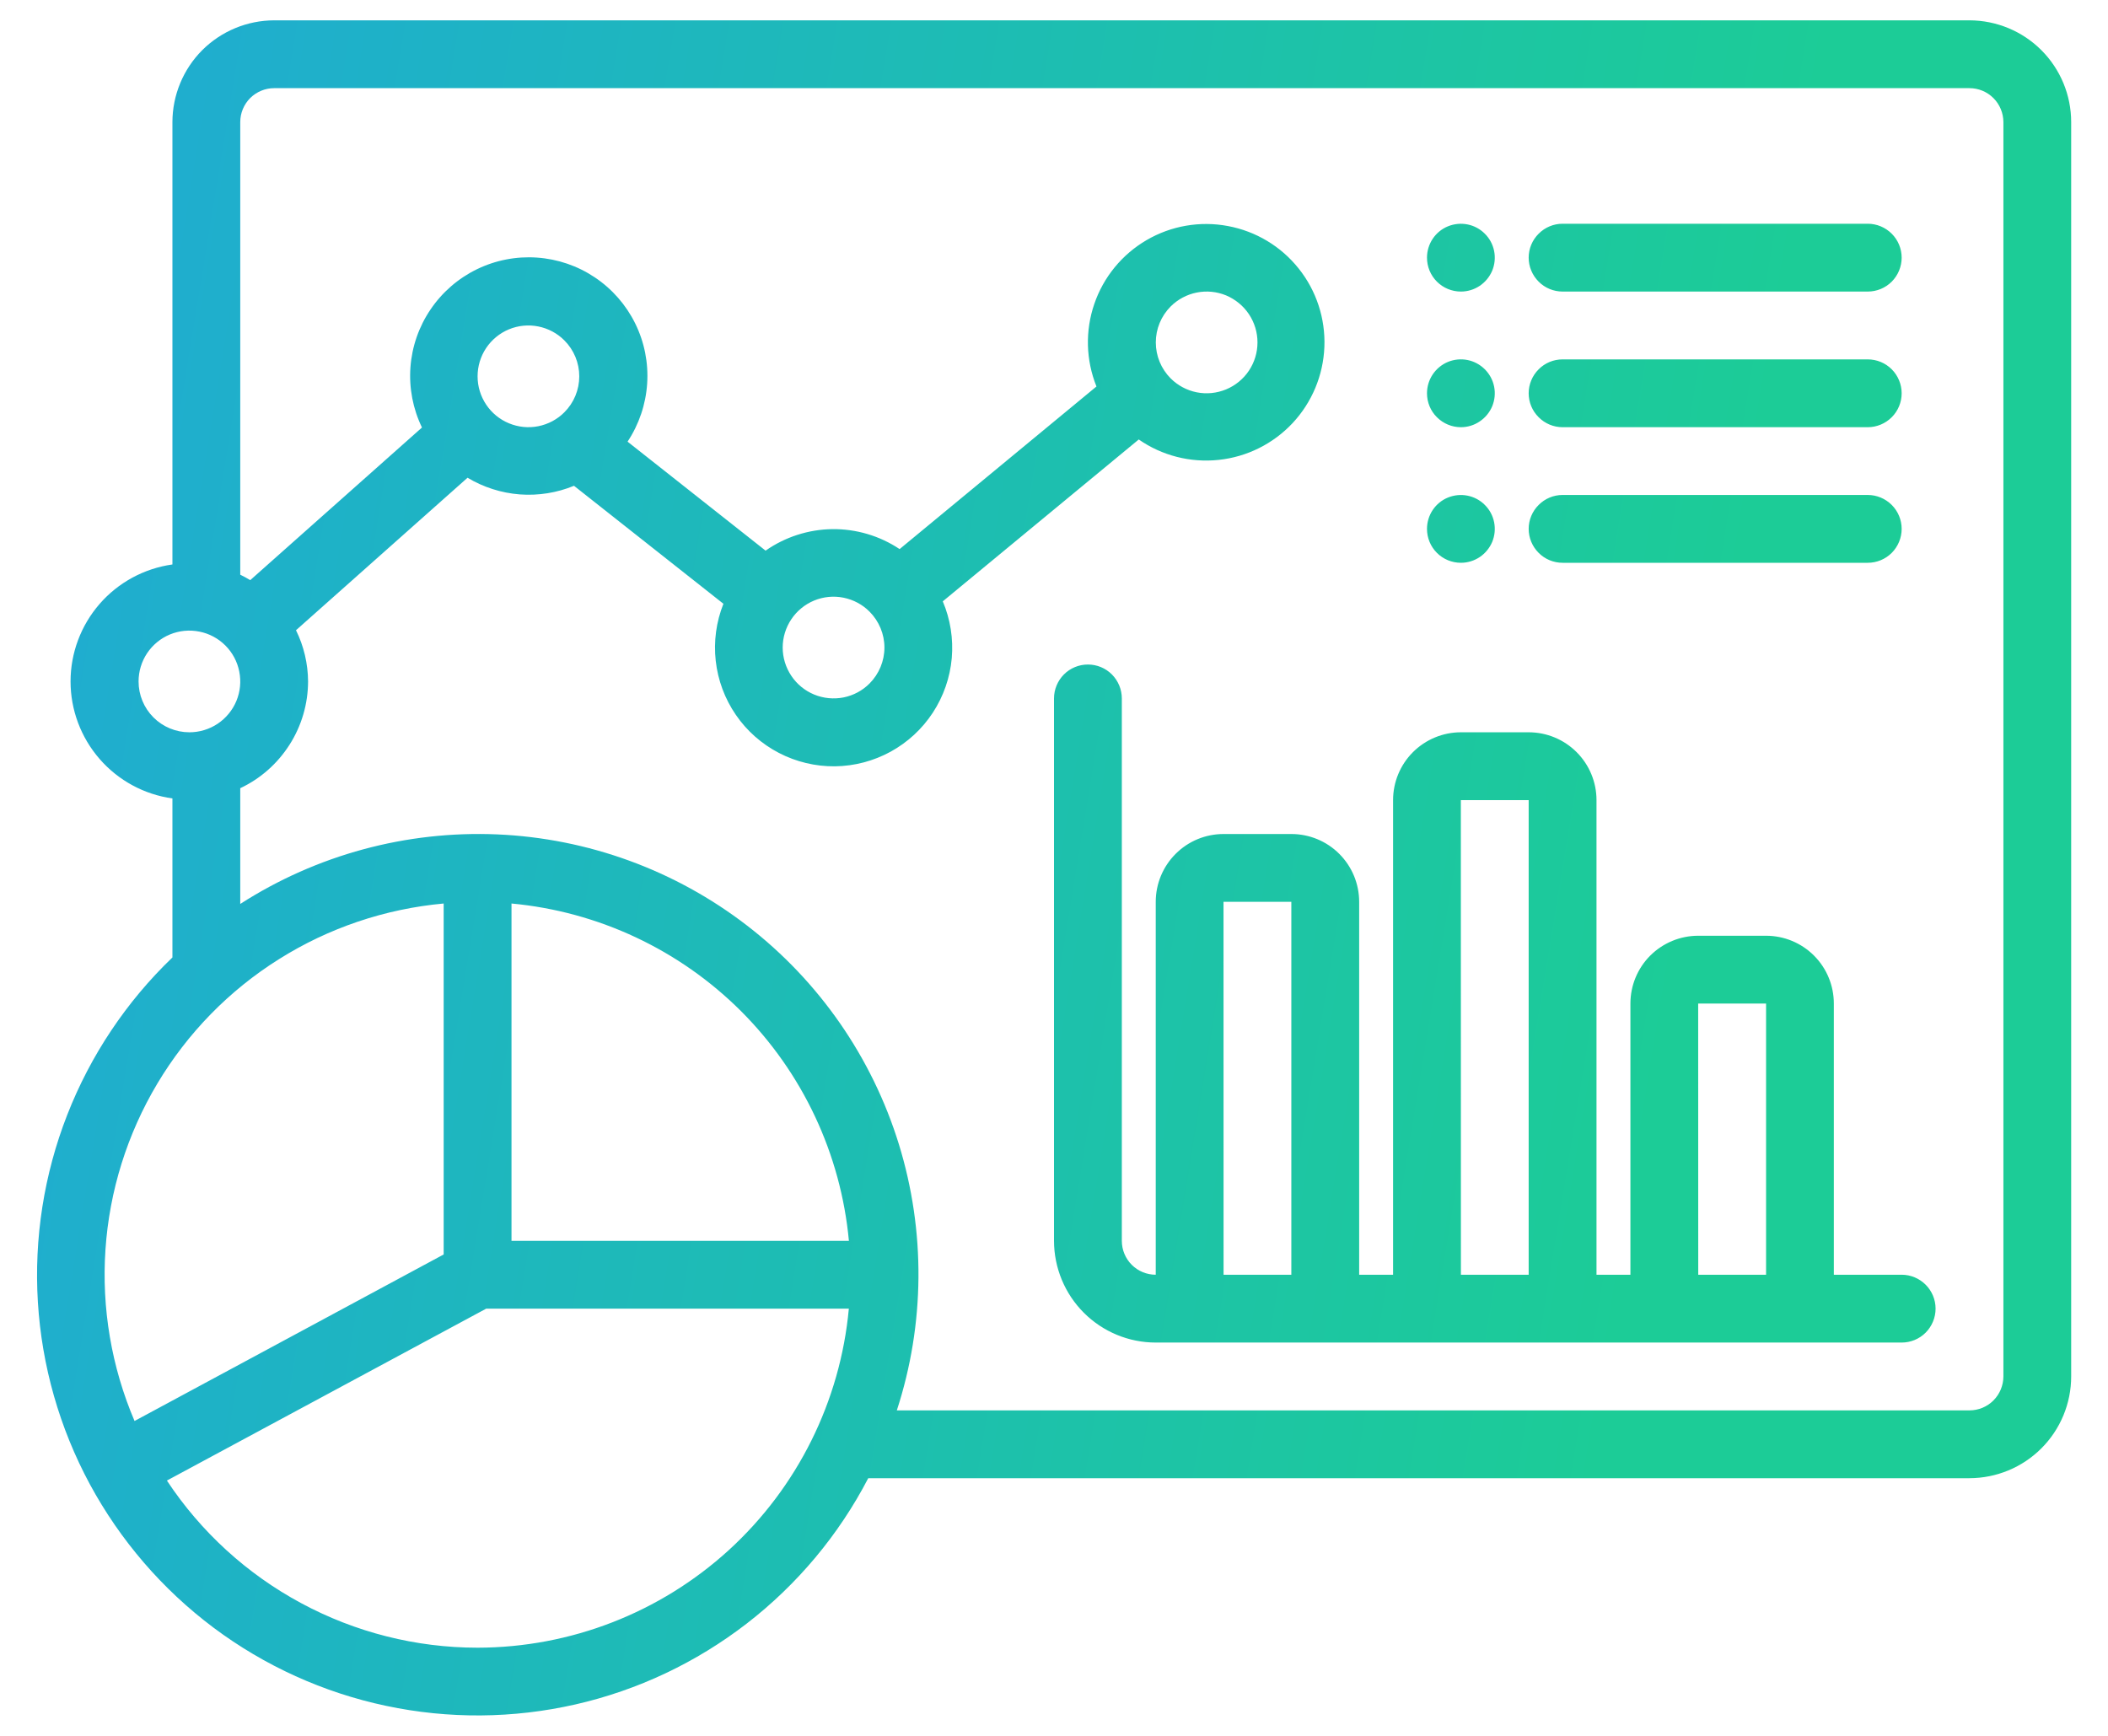 <svg width="34" height="28" viewBox="0 0 34 28" fill="none" xmlns="http://www.w3.org/2000/svg">
<path d="M30.672 20.562H29.578V16.188C29.578 15.897 29.463 15.619 29.258 15.414C29.053 15.209 28.775 15.094 28.485 15.094H27.391C27.101 15.094 26.823 15.209 26.617 15.414C26.412 15.619 26.297 15.897 26.297 16.188V20.562H25.75V12.906C25.75 12.616 25.635 12.338 25.43 12.133C25.225 11.928 24.947 11.812 24.656 11.812H23.563C23.273 11.812 22.994 11.928 22.789 12.133C22.584 12.338 22.469 12.616 22.469 12.906V20.562H21.922V14.547C21.922 14.257 21.807 13.979 21.602 13.774C21.397 13.568 21.118 13.453 20.828 13.453H19.735C19.444 13.453 19.166 13.568 18.961 13.774C18.756 13.979 18.641 14.257 18.641 14.547V20.562C18.496 20.562 18.357 20.505 18.254 20.402C18.152 20.3 18.094 20.161 18.094 20.016V11.266C18.094 11.121 18.036 10.982 17.934 10.879C17.831 10.776 17.692 10.719 17.547 10.719C17.402 10.719 17.263 10.776 17.16 10.879C17.058 10.982 17 11.121 17 11.266V20.016C17.001 20.451 17.174 20.868 17.481 21.175C17.789 21.483 18.206 21.656 18.641 21.656H30.672C30.817 21.656 30.956 21.599 31.059 21.496C31.161 21.393 31.219 21.254 31.219 21.109C31.219 20.964 31.161 20.825 31.059 20.723C30.956 20.62 30.817 20.562 30.672 20.562ZM19.735 20.562L19.734 14.547H20.828V20.562H19.735ZM23.563 20.562L23.562 12.906H24.656V20.562H23.563ZM27.391 20.562L27.39 16.188H28.485V20.562H27.391ZM24.656 4.156C24.656 4.011 24.714 3.872 24.817 3.77C24.919 3.667 25.058 3.609 25.203 3.609H30.125C30.27 3.609 30.409 3.667 30.512 3.77C30.614 3.872 30.672 4.011 30.672 4.156C30.672 4.301 30.614 4.44 30.512 4.543C30.409 4.646 30.27 4.703 30.125 4.703H25.203C25.058 4.703 24.919 4.646 24.817 4.543C24.714 4.44 24.656 4.301 24.656 4.156ZM23.016 4.156C23.016 4.048 23.048 3.942 23.108 3.852C23.168 3.762 23.253 3.692 23.353 3.651C23.453 3.61 23.563 3.599 23.669 3.62C23.775 3.641 23.873 3.693 23.949 3.77C24.026 3.846 24.078 3.943 24.099 4.05C24.12 4.156 24.109 4.266 24.068 4.366C24.026 4.465 23.956 4.551 23.866 4.611C23.776 4.671 23.671 4.703 23.563 4.703C23.418 4.703 23.279 4.646 23.176 4.543C23.073 4.44 23.016 4.301 23.016 4.156ZM24.656 6.344C24.656 6.199 24.714 6.06 24.817 5.957C24.919 5.854 25.058 5.797 25.203 5.797H30.125C30.27 5.797 30.409 5.854 30.512 5.957C30.614 6.06 30.672 6.199 30.672 6.344C30.672 6.489 30.614 6.628 30.512 6.73C30.409 6.833 30.27 6.891 30.125 6.891H25.203C25.058 6.891 24.919 6.833 24.817 6.73C24.714 6.628 24.656 6.489 24.656 6.344ZM24.656 8.531C24.656 8.386 24.714 8.247 24.817 8.145C24.919 8.042 25.058 7.984 25.203 7.984H30.125C30.27 7.984 30.409 8.042 30.512 8.145C30.614 8.247 30.672 8.386 30.672 8.531C30.672 8.676 30.614 8.815 30.512 8.918C30.409 9.021 30.27 9.078 30.125 9.078H25.203C25.058 9.078 24.919 9.021 24.817 8.918C24.714 8.815 24.656 8.676 24.656 8.531ZM23.016 6.344C23.016 6.236 23.048 6.13 23.108 6.04C23.168 5.95 23.253 5.88 23.353 5.838C23.453 5.797 23.563 5.786 23.669 5.807C23.775 5.828 23.873 5.881 23.949 5.957C24.026 6.034 24.078 6.131 24.099 6.237C24.12 6.343 24.109 6.453 24.068 6.553C24.026 6.653 23.956 6.738 23.866 6.798C23.776 6.859 23.671 6.891 23.563 6.891C23.418 6.891 23.279 6.833 23.176 6.73C23.073 6.628 23.016 6.489 23.016 6.344ZM23.016 8.531C23.016 8.423 23.048 8.317 23.108 8.227C23.168 8.137 23.253 8.067 23.353 8.026C23.453 7.985 23.563 7.974 23.669 7.995C23.775 8.016 23.873 8.068 23.949 8.145C24.026 8.221 24.078 8.318 24.099 8.425C24.12 8.531 24.109 8.641 24.068 8.741C24.026 8.84 23.956 8.926 23.866 8.986C23.776 9.046 23.671 9.078 23.563 9.078C23.418 9.078 23.279 9.021 23.176 8.918C23.073 8.815 23.016 8.676 23.016 8.531ZM31.766 0.328H4.422C3.987 0.329 3.57 0.502 3.262 0.809C2.955 1.117 2.782 1.534 2.781 1.969V9.105C2.326 9.169 1.909 9.394 1.607 9.741C1.305 10.088 1.138 10.532 1.138 10.992C1.138 11.452 1.305 11.896 1.607 12.243C1.909 12.59 2.326 12.816 2.781 12.879V15.444C2.038 16.157 1.459 17.024 1.084 17.984C0.709 18.944 0.548 19.974 0.611 21.003C0.674 22.031 0.96 23.034 1.449 23.941C1.939 24.847 2.619 25.637 3.444 26.255C4.269 26.872 5.219 27.303 6.227 27.516C7.235 27.73 8.277 27.722 9.282 27.493C10.287 27.264 11.229 26.818 12.045 26.188C12.86 25.558 13.529 24.758 14.004 23.844H31.766C32.201 23.843 32.618 23.67 32.925 23.363C33.233 23.055 33.406 22.638 33.406 22.203V1.969C33.406 1.534 33.233 1.117 32.925 0.809C32.618 0.502 32.201 0.329 31.766 0.328ZM2.235 10.992C2.235 10.83 2.283 10.671 2.373 10.536C2.463 10.402 2.591 10.296 2.741 10.234C2.891 10.172 3.056 10.156 3.215 10.188C3.374 10.219 3.52 10.297 3.635 10.412C3.75 10.527 3.828 10.673 3.859 10.832C3.891 10.991 3.875 11.156 3.813 11.306C3.751 11.456 3.645 11.584 3.511 11.674C3.376 11.764 3.217 11.812 3.055 11.812C2.837 11.812 2.629 11.726 2.475 11.572C2.321 11.418 2.235 11.21 2.235 10.992ZM7.156 14.574V20.235L2.17 22.921C1.798 22.049 1.637 21.101 1.701 20.155C1.765 19.209 2.052 18.292 2.538 17.478C3.024 16.664 3.696 15.976 4.499 15.472C5.301 14.967 6.212 14.66 7.156 14.574ZM8.25 14.574C9.65 14.704 10.96 15.319 11.954 16.312C12.947 17.306 13.562 18.616 13.692 20.016H8.25V14.574ZM7.703 26.578C6.71 26.578 5.733 26.331 4.858 25.86C3.984 25.39 3.239 24.71 2.692 23.882L7.842 21.109H13.691C13.553 22.603 12.863 23.991 11.756 25.003C10.648 26.014 9.203 26.576 7.703 26.578ZM32.313 22.203C32.312 22.348 32.255 22.487 32.152 22.59C32.05 22.692 31.911 22.75 31.766 22.75H14.465C14.919 21.357 14.93 19.858 14.498 18.457C14.066 17.058 13.211 15.825 12.051 14.931C10.891 14.036 9.482 13.522 8.019 13.459C6.555 13.397 5.107 13.789 3.875 14.581V12.714C4.202 12.56 4.477 12.316 4.671 12.011C4.865 11.707 4.968 11.353 4.969 10.992C4.967 10.706 4.901 10.423 4.774 10.166L7.541 7.706C7.797 7.86 8.086 7.952 8.384 7.975C8.682 7.997 8.982 7.95 9.258 7.836L11.668 9.739C11.552 10.031 11.509 10.347 11.544 10.659C11.579 10.972 11.69 11.271 11.868 11.53C12.045 11.789 12.284 12 12.563 12.145C12.842 12.29 13.152 12.364 13.466 12.361C13.781 12.357 14.089 12.276 14.365 12.125C14.64 11.974 14.874 11.758 15.046 11.495C15.218 11.232 15.323 10.93 15.351 10.617C15.378 10.304 15.329 9.989 15.206 9.7L18.367 7.089C18.743 7.35 19.201 7.467 19.657 7.418C20.112 7.37 20.535 7.159 20.848 6.825C21.161 6.49 21.343 6.054 21.361 5.596C21.379 5.138 21.232 4.689 20.946 4.331C20.661 3.973 20.256 3.73 19.805 3.646C19.355 3.561 18.889 3.642 18.493 3.873C18.098 4.104 17.798 4.469 17.65 4.903C17.501 5.336 17.514 5.809 17.685 6.234L14.51 8.857C14.189 8.643 13.811 8.531 13.425 8.535C13.04 8.54 12.664 8.661 12.348 8.882L10.122 7.124C10.307 6.845 10.416 6.522 10.438 6.188C10.46 5.854 10.394 5.519 10.246 5.219C10.098 4.918 9.873 4.661 9.595 4.475C9.317 4.288 8.994 4.178 8.66 4.155C8.326 4.132 7.991 4.197 7.69 4.344C7.389 4.491 7.132 4.714 6.944 4.992C6.756 5.269 6.644 5.591 6.62 5.925C6.596 6.26 6.66 6.594 6.806 6.896L4.036 9.358C3.984 9.326 3.93 9.297 3.875 9.27V1.969C3.875 1.824 3.933 1.685 4.035 1.582C4.138 1.48 4.277 1.422 4.422 1.422H31.766C31.911 1.422 32.05 1.48 32.152 1.582C32.255 1.685 32.312 1.824 32.313 1.969V22.203ZM9.103 6.65C8.989 6.765 8.842 6.843 8.683 6.875C8.524 6.907 8.359 6.89 8.209 6.828C8.059 6.766 7.931 6.661 7.841 6.526C7.751 6.391 7.703 6.233 7.703 6.07C7.703 5.908 7.751 5.749 7.841 5.614C7.931 5.48 8.059 5.374 8.209 5.312C8.359 5.25 8.524 5.234 8.683 5.266C8.842 5.298 8.989 5.376 9.103 5.491C9.257 5.645 9.343 5.853 9.343 6.07C9.343 6.288 9.257 6.496 9.103 6.65ZM14.025 11.025C13.911 11.14 13.764 11.218 13.605 11.25C13.446 11.281 13.281 11.265 13.131 11.203C12.981 11.141 12.853 11.036 12.763 10.901C12.673 10.766 12.624 10.608 12.624 10.445C12.624 10.283 12.673 10.124 12.763 9.989C12.853 9.855 12.981 9.749 13.131 9.687C13.281 9.625 13.446 9.609 13.605 9.641C13.764 9.673 13.911 9.751 14.025 9.866C14.178 10.02 14.265 10.228 14.265 10.445C14.265 10.663 14.178 10.871 14.025 11.025ZM18.881 4.944C18.996 4.829 19.142 4.751 19.301 4.719C19.461 4.687 19.625 4.703 19.776 4.765C19.925 4.828 20.054 4.933 20.144 5.068C20.234 5.203 20.282 5.361 20.282 5.523C20.282 5.686 20.234 5.844 20.144 5.979C20.054 6.114 19.925 6.219 19.776 6.281C19.625 6.343 19.461 6.36 19.301 6.328C19.142 6.296 18.996 6.218 18.881 6.103C18.728 5.949 18.642 5.741 18.642 5.523C18.642 5.306 18.728 5.098 18.881 4.944Z" fill="url(#paint0_linear_976_13953)"/>
<defs>
<linearGradient id="paint0_linear_976_13953" x1="0.598" y1="2.107" x2="28.569" y2="6.684" gradientUnits="userSpaceOnUse">
<stop stop-color="#1FABD3"/>
<stop offset="1" stop-color="#1CCC97"/>
</linearGradient>
</defs>
</svg>
